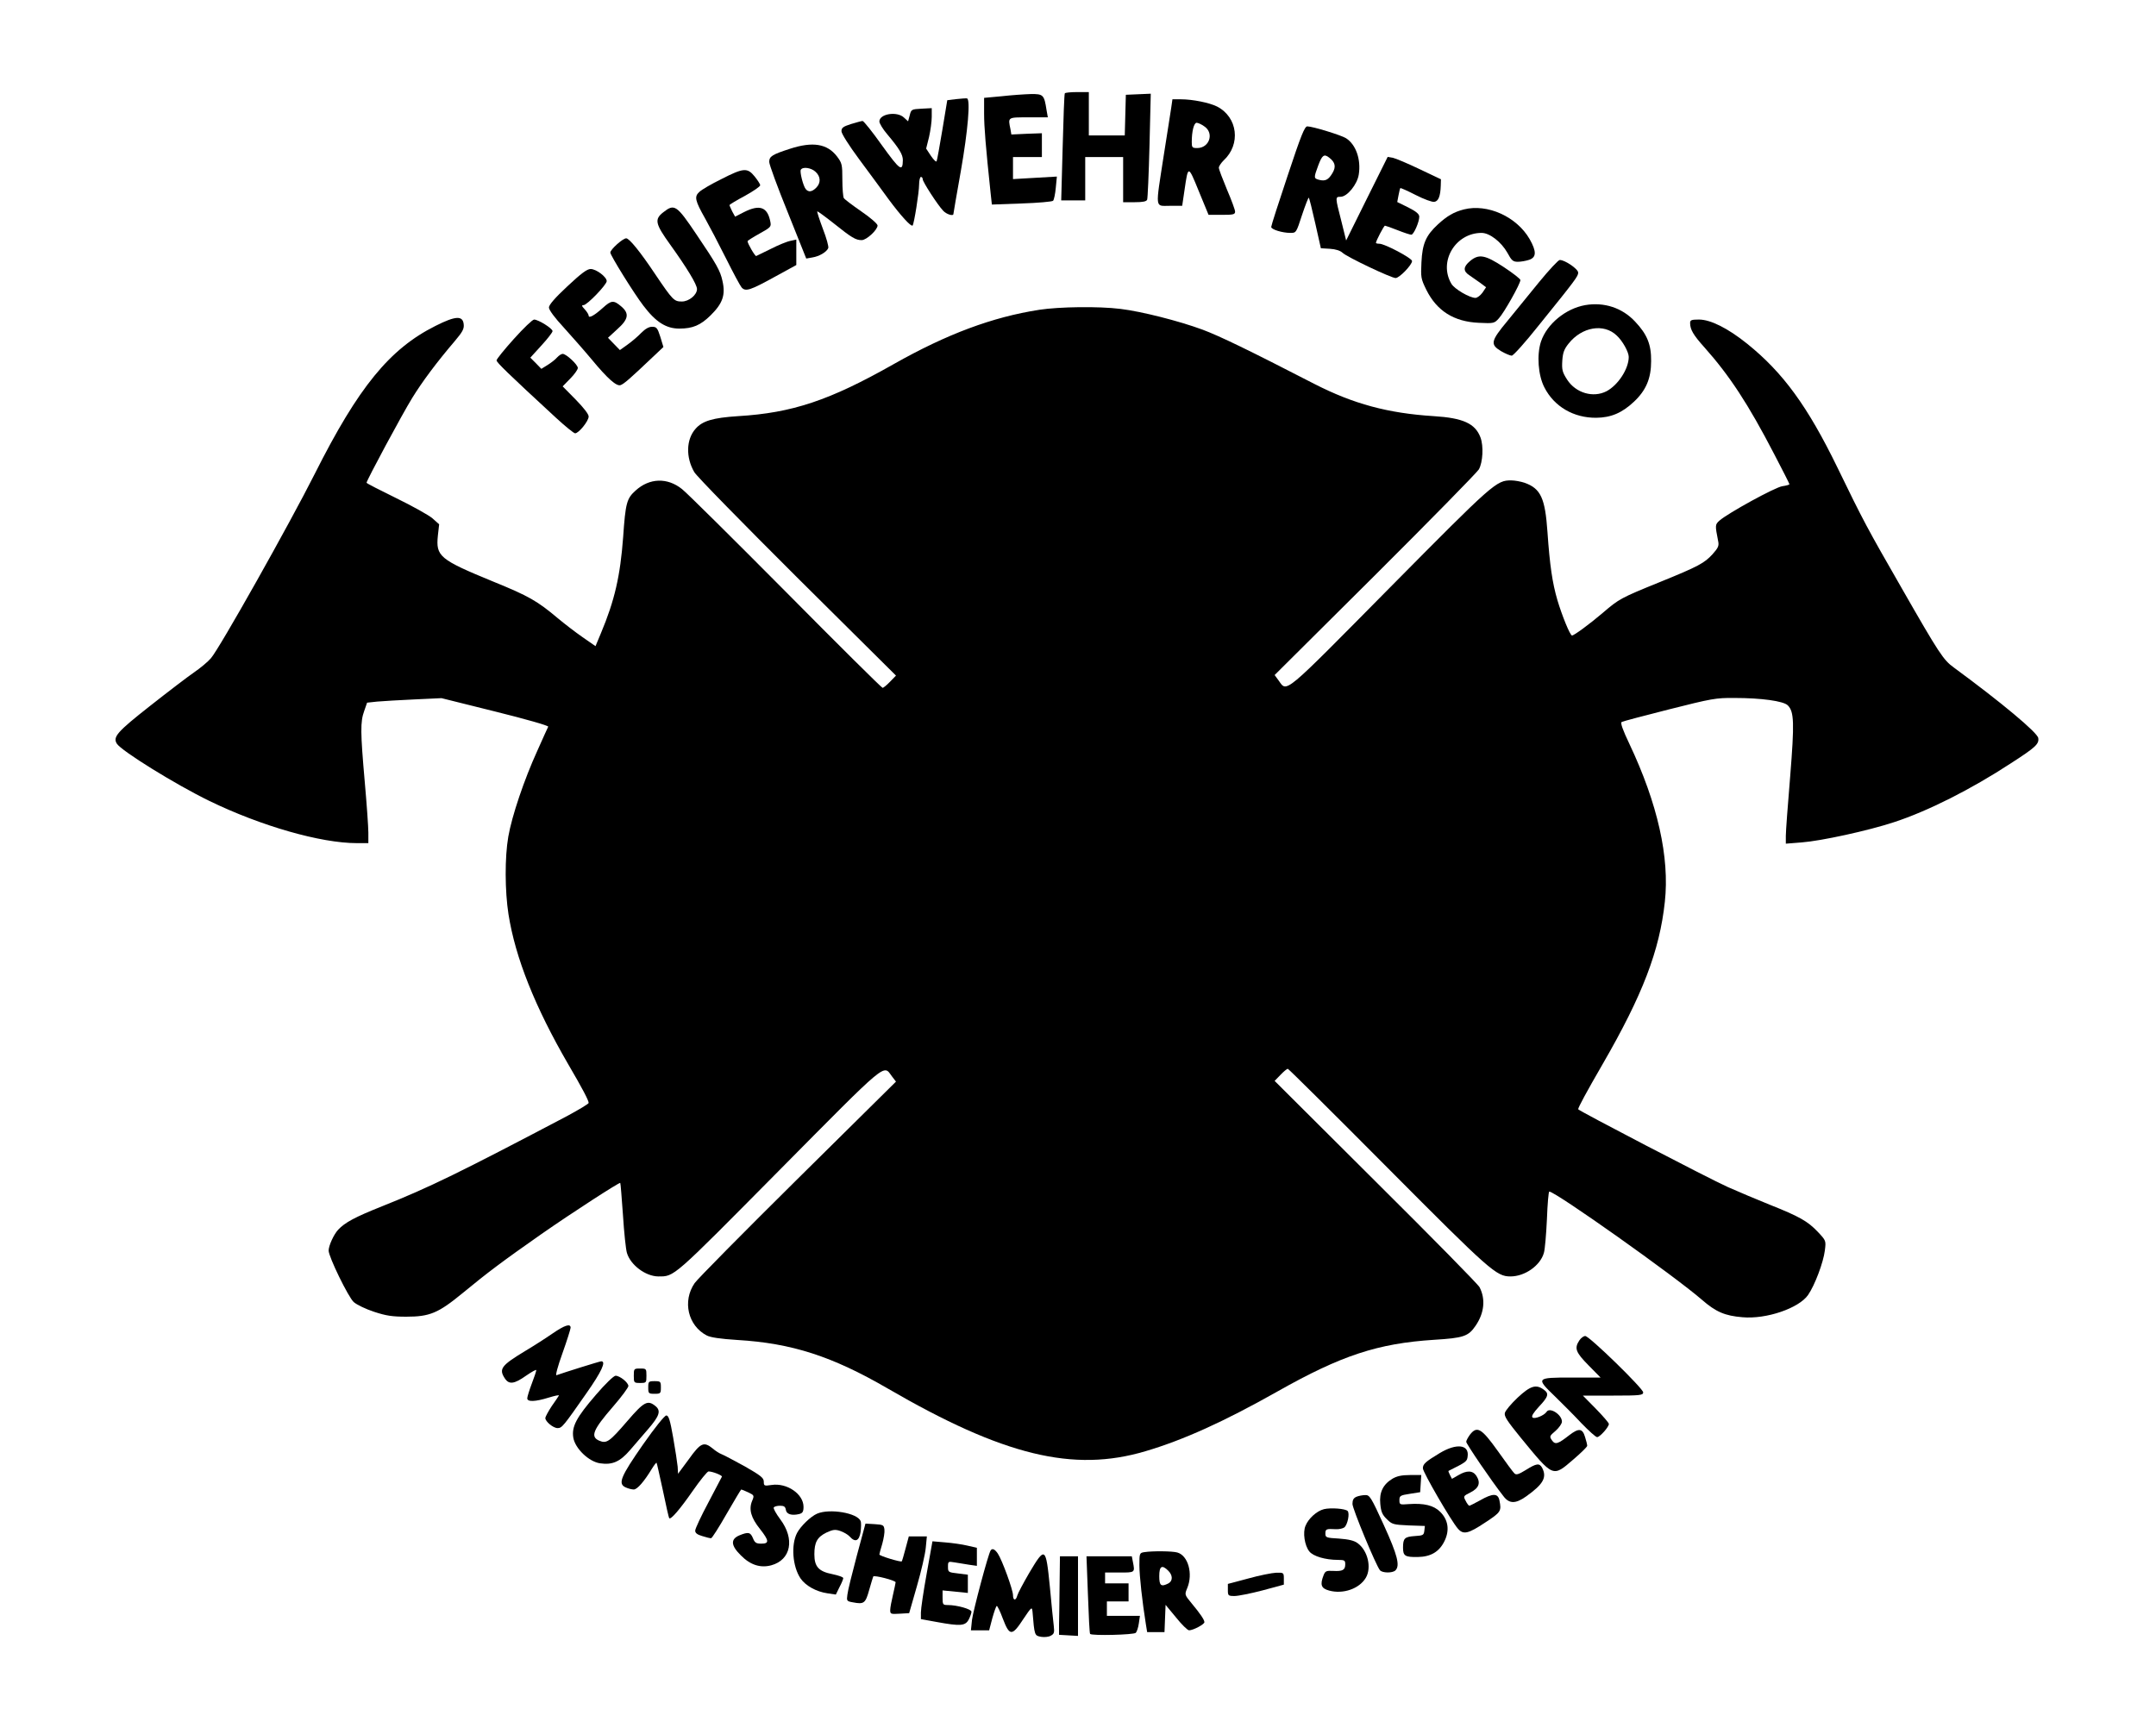<?xml version="1.0" encoding="UTF-8" standalone="yes"?>
<svg version="1.0" xmlns="http://www.w3.org/2000/svg" width="1194" height="957" viewBox="0 0 1194 957" preserveAspectRatio="xMidYMid meet">
  <g transform="translate(0,957) scale(0.1,-0.1)" fill="#000000" stroke="none">
    <path d="M5897 9053 c-3 -5 -8 -140 -12 -300 l-8 -293 67 0 66 0 0 120 0 120
105 0 105 0 0 -125 0 -125 64 0 c45 0 65 4 69 14 3 7 9 142 13 300 l7 287 -69
-3 -69 -3 -3 -112 -3 -113 -99 0 -100 0 0 120 0 120 -64 0 c-36 0 -67 -3 -69
-7z"/>
    <path d="M5548 9037 l-98 -9 0 -87 c0 -75 9 -184 36 -440 l7 -64 165 6 c91 3
169 10 174 15 5 5 12 38 15 72 l6 62 -122 -7 -121 -7 0 61 0 61 80 0 80 0 0
66 0 66 -84 -3 -85 -4 -5 29 c-14 68 -17 66 100 66 l107 0 -7 39 c-13 86 -18
91 -88 90 -35 -1 -107 -6 -160 -12z"/>
    <path d="M5295 9021 l-49 -6 -27 -163 c-15 -90 -29 -168 -32 -175 -2 -6 -16 7
-31 29 l-27 41 16 64 c8 35 15 86 15 112 l0 48 -57 -3 c-55 -3 -57 -4 -65 -37
l-9 -33 -23 21 c-38 36 -136 21 -136 -22 0 -10 19 -42 43 -70 68 -81 87 -113
87 -144 -1 -67 -16 -56 -115 81 -53 75 -102 136 -108 136 -5 0 -34 -8 -64 -17
-44 -14 -53 -21 -53 -40 0 -13 41 -78 98 -155 54 -73 128 -173 164 -223 66
-89 124 -153 132 -144 8 8 36 184 36 227 0 23 5 42 10 42 6 0 10 -6 10 -13 0
-14 81 -140 113 -174 18 -20 57 -32 57 -18 0 2 18 109 41 237 40 228 54 399
34 403 -5 1 -32 -1 -60 -4z"/>
    <path d="M6487 8978 c-4 -24 -22 -144 -42 -268 -47 -304 -50 -280 33 -280 l69
0 13 88 c20 138 20 138 79 -7 l54 -131 73 0 c64 0 74 2 74 18 0 9 -20 64 -45
122 -24 58 -45 112 -45 121 0 8 12 26 26 40 97 89 79 240 -36 299 -42 21 -135
40 -200 40 l-47 0 -6 -42z m184 -109 c54 -38 26 -119 -41 -119 -27 0 -30 3
-30 33 0 60 12 107 27 107 8 0 28 -9 44 -21z"/>
    <path d="M7131 8597 c-50 -149 -91 -277 -91 -284 0 -14 61 -33 107 -33 31 0
32 1 64 100 18 54 35 97 37 95 3 -2 19 -66 36 -142 l31 -138 50 -3 c32 -2 57
-10 70 -22 25 -24 270 -140 294 -140 21 0 91 73 91 94 0 16 -151 96 -181 96
-11 0 -19 2 -19 5 0 10 44 95 50 95 3 0 35 -11 70 -25 35 -14 69 -25 76 -25
13 0 44 70 44 100 0 14 -17 29 -61 51 l-61 30 7 37 c4 20 8 38 10 40 2 2 40
-15 85 -38 45 -23 91 -40 103 -38 23 3 34 31 36 89 l1 36 -118 56 c-65 31
-131 59 -148 63 l-29 5 -115 -231 -115 -232 -27 109 c-34 132 -34 133 -4 133
37 0 93 69 101 124 13 83 -16 165 -70 200 -26 17 -186 66 -215 66 -15 0 -35
-50 -109 -273z m230 100 c34 -26 39 -51 18 -86 -22 -37 -39 -46 -74 -37 -30 8
-30 11 -4 81 21 56 32 64 60 42z"/>
    <path d="M4375 8746 c-99 -32 -115 -42 -115 -73 0 -14 46 -140 103 -280 l102
-255 34 6 c38 6 79 30 88 52 3 8 -10 56 -30 107 -19 51 -33 94 -31 96 2 2 43
-28 91 -66 100 -80 122 -93 155 -93 27 0 88 57 88 81 0 9 -40 44 -90 78 -49
34 -93 67 -97 74 -4 7 -8 53 -8 102 0 84 -2 92 -30 129 -54 70 -134 83 -260
42z m142 -128 c28 -26 30 -61 3 -88 -23 -23 -43 -26 -58 -7 -14 17 -34 96 -27
107 11 18 58 11 82 -12z"/>
    <path d="M3995 8578 c-55 -27 -110 -59 -122 -71 -29 -26 -24 -48 32 -147 23
-41 75 -140 115 -220 40 -80 79 -153 87 -162 22 -25 48 -16 186 60 l117 64 0
70 0 71 -32 -7 c-18 -3 -67 -23 -108 -44 -41 -20 -78 -38 -82 -40 -6 -3 -48
69 -48 82 0 3 30 22 66 42 63 35 66 38 60 67 -16 81 -59 96 -146 52 l-49 -25
-16 29 c-8 17 -15 32 -15 35 0 3 38 26 85 51 47 26 85 52 85 59 0 6 -14 28
-31 49 -40 49 -61 48 -184 -15z"/>
    <path d="M3673 8394 c-50 -39 -44 -64 38 -178 94 -131 149 -222 149 -247 0
-32 -44 -69 -84 -69 -43 0 -50 7 -148 152 -82 123 -143 198 -160 198 -19 0
-88 -62 -88 -79 0 -15 130 -225 183 -294 69 -91 126 -127 199 -127 74 0 117
18 173 73 67 66 84 113 66 191 -12 56 -32 92 -145 259 -109 162 -121 170 -183
121z"/>
    <path d="M8107 8410 c-55 -14 -93 -36 -144 -83 -66 -61 -86 -106 -91 -210 -4
-83 -3 -91 27 -152 58 -117 153 -177 291 -183 83 -4 86 -3 111 25 28 30 119
191 119 212 0 6 -41 38 -91 71 -105 69 -139 75 -188 34 -38 -32 -39 -56 -3
-79 15 -10 42 -29 60 -42 l32 -24 -20 -30 c-12 -16 -29 -29 -39 -29 -32 0
-116 49 -133 78 -73 123 22 282 167 282 45 0 109 -50 143 -110 23 -43 31 -50
58 -50 17 0 45 5 63 11 40 14 41 46 2 115 -72 124 -233 197 -364 164z"/>
    <path d="M8524 8008 c-54 -67 -134 -164 -176 -216 -93 -112 -96 -130 -35 -167
24 -14 51 -25 59 -25 9 0 76 75 149 167 206 255 219 273 219 293 0 20 -73 70
-102 70 -8 0 -59 -55 -114 -122z"/>
    <path d="M3142 7984 c-69 -64 -102 -103 -102 -117 0 -14 32 -57 83 -112 45
-50 114 -128 153 -175 91 -110 139 -151 161 -143 19 7 51 35 167 145 l70 66
-17 56 c-16 50 -21 56 -46 56 -18 0 -38 -12 -60 -34 -18 -19 -52 -48 -76 -65
l-42 -30 -33 34 -33 34 51 47 c63 56 69 88 21 128 -40 34 -54 33 -99 -8 -49
-44 -80 -61 -80 -44 0 6 -10 22 -22 35 -17 18 -18 23 -6 23 19 0 128 113 128
133 0 23 -58 67 -89 67 -20 0 -52 -24 -129 -96z"/>
    <path d="M8779 7880 c-108 -19 -212 -104 -245 -202 -24 -73 -16 -187 19 -254
54 -106 162 -169 287 -168 81 1 142 26 209 89 67 63 95 129 95 225 1 92 -22
148 -89 219 -71 76 -171 109 -276 91z m174 -168 c33 -30 67 -92 67 -119 0 -66
-59 -156 -123 -190 -74 -38 -170 -10 -218 64 -27 42 -30 55 -27 105 3 46 11
65 35 95 74 93 195 113 266 45z"/>
    <path d="M5755 7854 c-258 -40 -511 -134 -806 -301 -355 -201 -561 -270 -862
-288 -138 -9 -197 -26 -235 -70 -52 -58 -55 -158 -7 -240 13 -23 270 -285 570
-584 l547 -543 -33 -34 c-18 -19 -37 -34 -41 -34 -5 0 -246 239 -536 532 -290
292 -548 548 -575 569 -81 65 -180 62 -257 -8 -49 -44 -56 -68 -69 -258 -16
-215 -47 -351 -123 -532 l-30 -72 -72 50 c-39 27 -100 74 -136 104 -115 97
-163 124 -357 203 -299 123 -320 140 -308 256 l7 62 -37 33 c-21 18 -111 68
-201 112 -90 44 -164 82 -164 85 0 13 199 383 253 470 56 91 136 198 235 314
43 51 53 68 50 94 -5 49 -45 47 -156 -9 -254 -127 -427 -339 -668 -818 -140
-278 -529 -970 -576 -1023 -16 -19 -58 -54 -93 -78 -35 -24 -145 -108 -244
-186 -183 -144 -207 -172 -184 -209 25 -40 325 -226 512 -317 286 -139 617
-234 817 -234 l64 0 0 58 c0 31 -9 158 -20 282 -24 274 -25 332 -3 392 l16 46
56 6 c31 3 124 8 206 12 l150 7 297 -74 c169 -42 296 -78 294 -84 -3 -5 -30
-66 -61 -135 -72 -158 -140 -359 -160 -474 -20 -115 -19 -302 1 -430 38 -241
147 -514 331 -831 79 -135 113 -200 113 -214 0 -5 -55 -38 -122 -74 -589 -310
-760 -394 -1021 -498 -153 -61 -206 -90 -244 -130 -25 -27 -53 -89 -53 -116 0
-34 109 -258 139 -285 17 -15 67 -39 113 -54 67 -22 101 -27 178 -27 130 0
177 20 310 129 143 118 225 179 436 327 172 120 435 290 439 285 2 -2 8 -82
15 -178 6 -96 16 -191 22 -210 20 -67 103 -129 173 -130 91 0 75 -14 670 587
608 614 576 587 624 522 l23 -30 -544 -538 c-299 -296 -556 -556 -571 -578
-69 -100 -37 -236 67 -290 21 -11 76 -19 170 -25 301 -18 524 -90 831 -268
642 -373 1029 -467 1429 -348 210 62 437 165 731 331 354 200 556 266 867 286
163 10 190 19 230 78 48 70 56 147 22 213 -6 14 -265 277 -574 584 l-561 559
32 33 c18 19 36 34 41 34 4 0 253 -247 554 -550 567 -570 601 -600 679 -600
80 0 165 60 185 130 6 19 13 104 17 188 3 83 9 152 13 152 34 0 693 -467 845
-599 78 -68 128 -89 225 -97 132 -12 312 50 363 123 38 55 85 181 93 246 7 55
7 55 -39 104 -56 59 -102 85 -268 151 -69 28 -172 71 -230 97 -107 48 -829
424 -829 431 0 10 47 97 135 249 222 384 316 629 345 900 27 246 -40 544 -196
874 -38 80 -51 117 -43 122 7 4 125 35 263 70 234 59 258 64 361 63 150 0 272
-17 296 -41 35 -35 37 -96 13 -395 -13 -155 -24 -303 -24 -327 l0 -44 88 7
c107 8 369 65 511 112 187 61 427 182 647 326 138 89 157 107 152 140 -4 30
-204 197 -468 391 -57 41 -81 77 -287 437 -193 336 -214 375 -357 670 -165
339 -301 526 -500 686 -107 86 -203 134 -267 134 -42 0 -49 -3 -49 -19 0 -36
17 -66 80 -136 138 -155 242 -313 386 -591 46 -88 84 -163 84 -166 0 -3 -17
-8 -39 -11 -39 -5 -303 -150 -349 -191 -24 -22 -24 -25 -7 -112 6 -27 1 -38
-31 -74 -45 -49 -77 -67 -294 -155 -214 -87 -223 -92 -313 -169 -75 -64 -160
-126 -171 -126 -11 0 -56 112 -81 196 -28 96 -42 191 -55 377 -13 188 -37 241
-127 273 -21 7 -54 13 -73 13 -83 1 -99 -14 -675 -596 -597 -604 -566 -578
-614 -512 l-22 30 555 552 c305 304 564 568 576 587 22 39 27 129 9 177 -29
77 -96 108 -259 118 -254 16 -445 68 -660 178 -365 188 -524 265 -620 301
-133 49 -339 101 -455 115 -120 15 -339 12 -450 -5z"/>
    <path d="M2846 7693 c-53 -59 -96 -112 -96 -119 0 -11 59 -69 329 -318 51 -47
99 -86 106 -86 20 0 75 68 75 93 0 13 -27 48 -72 94 l-72 73 42 43 c23 23 42
50 42 59 0 18 -64 78 -84 78 -7 0 -21 -9 -31 -20 -10 -12 -34 -30 -53 -42
l-34 -21 -30 31 -31 31 61 67 c34 37 62 73 62 80 0 15 -79 64 -102 64 -9 0
-59 -48 -112 -107z"/>
    <path d="M3060 2184 c-36 -25 -103 -68 -150 -96 -134 -81 -149 -100 -114 -153
23 -35 52 -31 117 15 32 22 57 36 57 31 0 -5 -11 -39 -25 -75 -14 -37 -25 -73
-25 -81 0 -21 45 -19 119 4 33 10 59 16 56 11 -2 -4 -20 -31 -40 -59 -19 -29
-35 -59 -35 -65 0 -20 44 -56 68 -56 24 0 32 10 161 195 82 117 109 175 81
175 -9 0 -209 -63 -248 -77 -7 -3 6 47 33 122 25 70 45 134 45 141 0 25 -33
14 -100 -32z"/>
    <path d="M8746 2145 c-28 -43 -20 -65 51 -137 l67 -68 -162 0 c-196 0 -197 -2
-90 -105 40 -39 106 -105 146 -148 41 -42 79 -77 87 -77 15 0 65 56 65 73 0 6
-33 44 -72 84 l-72 73 167 0 c152 0 167 2 167 18 0 21 -298 312 -321 312 -9 0
-24 -11 -33 -25z"/>
    <path d="M3510 1950 c0 -39 1 -40 35 -40 34 0 35 1 35 40 0 39 -1 40 -35 40
-34 0 -35 -1 -35 -40z"/>
    <path d="M3299 1843 c-107 -124 -134 -175 -124 -236 10 -60 86 -133 148 -142
68 -10 110 8 166 73 27 31 72 84 100 116 63 73 73 102 41 128 -43 35 -63 25
-155 -82 -100 -116 -115 -127 -156 -110 -51 22 -36 60 76 189 47 54 85 106 85
114 0 19 -47 57 -71 57 -10 0 -57 -45 -110 -107z"/>
    <path d="M3590 1885 c0 -33 2 -35 35 -35 33 0 35 2 35 35 0 33 -2 35 -35 35
-33 0 -35 -2 -35 -35z"/>
    <path d="M8405 1829 c-36 -34 -68 -72 -71 -85 -5 -18 13 -45 87 -136 183 -223
177 -221 292 -122 42 36 77 70 77 76 0 6 -5 28 -12 49 -14 48 -35 50 -87 10
-64 -50 -78 -54 -96 -29 -15 22 -14 24 20 53 19 17 35 39 35 51 0 39 -68 82
-85 54 -13 -20 -67 -42 -78 -31 -7 7 4 25 36 60 53 56 57 73 25 95 -42 30 -73
20 -143 -45z"/>
    <path d="M3561 1569 c-124 -178 -140 -217 -97 -237 15 -7 35 -12 46 -12 19 0
58 45 99 113 13 21 25 37 27 35 2 -2 17 -71 35 -153 17 -83 33 -152 35 -154 9
-10 60 50 131 152 41 59 80 107 87 107 22 0 77 -22 74 -29 -2 -4 -36 -68 -75
-143 -40 -75 -73 -145 -73 -156 0 -13 11 -22 39 -30 21 -7 43 -12 49 -12 5 0
44 61 86 135 43 74 79 135 81 135 2 0 20 -7 39 -16 33 -16 34 -17 21 -48 -19
-46 -6 -93 44 -155 51 -65 52 -81 7 -81 -28 0 -36 5 -46 30 -14 34 -26 36 -75
16 -50 -21 -48 -56 8 -111 52 -53 108 -71 168 -55 110 30 132 146 50 255 -23
31 -39 60 -36 65 3 6 19 10 35 10 22 0 29 -5 32 -22 3 -25 32 -34 74 -24 19 5
24 13 24 40 0 71 -92 134 -177 121 -41 -6 -43 -5 -43 18 0 21 -16 34 -107 86
-60 33 -117 63 -128 67 -11 4 -33 18 -48 31 -49 40 -67 32 -132 -59 l-60 -81
-2 39 c-2 21 -13 94 -25 162 -17 97 -25 122 -38 122 -9 0 -62 -65 -129 -161z"/>
    <path d="M8141 1624 c-11 -15 -21 -33 -21 -40 0 -11 139 -216 206 -301 32 -43
67 -43 125 -2 97 69 117 106 89 160 -15 26 -31 24 -90 -13 -39 -24 -53 -29
-63 -19 -7 6 -48 62 -92 124 -90 126 -115 141 -154 91z"/>
    <path d="M7974 1522 c-81 -49 -94 -61 -94 -85 0 -21 158 -294 194 -334 30 -35
58 -28 151 34 87 57 91 63 79 122 -8 41 -37 41 -107 1 -30 -16 -56 -30 -60
-30 -3 0 -13 12 -20 27 -14 26 -13 27 27 47 47 24 57 53 32 92 -20 30 -53 31
-100 3 l-35 -20 -11 21 c-6 12 -10 22 -8 23 100 50 103 52 106 82 8 64 -62 72
-154 17z"/>
    <path d="M7712 1380 c-53 -32 -74 -76 -68 -139 4 -44 11 -61 36 -85 29 -29 35
-31 121 -35 l90 -3 -3 -27 c-3 -24 -7 -26 -53 -29 -56 -4 -65 -12 -65 -64 0
-46 11 -53 81 -52 73 1 120 29 149 89 29 60 20 117 -24 161 -36 36 -89 49
-175 43 -49 -4 -51 -3 -51 22 0 24 5 27 58 35 l57 9 3 48 3 47 -63 0 c-45 0
-72 -6 -96 -20z"/>
    <path d="M7513 1280 c-17 -7 -23 -18 -23 -40 0 -27 129 -338 152 -367 13 -16
70 -17 86 -1 26 26 12 83 -64 250 -71 156 -79 168 -103 167 -14 0 -36 -4 -48
-9z"/>
    <path d="M7332 1211 c-40 -10 -86 -52 -102 -92 -16 -37 -5 -110 21 -142 21
-27 89 -47 159 -47 36 0 40 -3 40 -24 0 -32 -14 -40 -67 -37 -38 2 -44 -1 -53
-24 -21 -54 -13 -73 31 -85 77 -21 167 10 203 71 33 56 11 151 -46 192 -19 14
-49 21 -102 25 -72 4 -76 6 -76 28 0 25 5 27 58 24 18 -1 39 4 47 10 18 15 31
78 18 91 -13 13 -93 19 -131 10z"/>
    <path d="M4525 1186 c-35 -15 -91 -69 -111 -107 -34 -66 -25 -185 19 -251 28
-41 87 -74 149 -83 l47 -7 20 41 c12 22 21 45 21 50 0 6 -27 15 -60 22 -76 15
-100 41 -100 110 0 67 16 95 66 120 37 17 49 19 78 9 18 -6 42 -20 51 -30 31
-35 53 -26 61 25 3 25 4 52 0 60 -17 45 -172 71 -241 41z"/>
    <path d="M4745 953 c-26 -98 -50 -194 -52 -215 -5 -35 -4 -37 30 -43 62 -12
70 -6 91 70 11 39 21 71 22 73 5 9 124 -22 124 -32 -1 -6 -7 -38 -15 -71 -8
-33 -15 -70 -15 -83 0 -22 3 -23 53 -20 l52 3 43 150 c24 83 46 178 49 213 l6
62 -50 0 -50 0 -18 -67 c-10 -38 -19 -69 -21 -71 -4 -6 -124 30 -124 38 0 3 7
30 16 59 8 29 14 64 12 79 -3 25 -7 27 -54 30 l-51 3 -48 -178z"/>
    <path d="M5132 854 c-18 -99 -32 -195 -32 -215 l0 -37 88 -16 c131 -24 158
-22 177 14 8 16 15 35 15 43 0 14 -79 37 -131 37 -27 0 -29 2 -29 41 l0 40 70
-7 70 -7 0 51 0 50 -55 7 c-53 6 -55 7 -55 37 0 30 1 30 38 24 20 -3 56 -9 80
-13 l42 -6 0 50 0 50 -52 12 c-29 7 -85 15 -124 18 l-70 6 -32 -179z"/>
    <path d="M5486 982 c-14 -22 -97 -335 -103 -384 l-6 -58 50 0 51 0 17 65 c10
36 21 68 25 70 3 2 19 -30 34 -71 37 -97 51 -97 113 -2 45 67 48 70 51 42 11
-133 11 -133 47 -140 18 -3 42 -1 54 6 19 10 21 18 17 53 -3 23 -13 122 -22
220 -22 220 -26 223 -114 75 -33 -57 -63 -113 -66 -125 -8 -31 -24 -29 -24 2
0 29 -60 194 -84 230 -17 25 -31 31 -40 17z"/>
    <path d="M6338 973 c-27 -4 -28 -6 -28 -72 0 -59 16 -204 36 -328 l7 -43 48 0
48 0 3 76 3 75 58 -70 c31 -39 64 -71 72 -71 23 0 85 33 85 45 0 13 -22 46
-72 106 -38 46 -38 47 -23 83 33 79 5 180 -55 197 -27 8 -138 9 -182 2z m132
-103 c25 -25 26 -56 1 -70 -41 -21 -51 -13 -51 40 0 56 15 65 50 30z"/>
    <path d="M5868 790 c-1 -88 -2 -186 -3 -217 l0 -58 53 -3 52 -3 0 220 0 221
-50 0 -50 0 -2 -160z"/>
    <path d="M6025 738 c4 -117 9 -215 12 -218 10 -11 242 -5 253 6 6 6 14 30 17
53 l6 41 -92 0 -91 0 0 40 0 40 60 0 60 0 0 50 0 50 -65 0 -65 0 0 30 0 30 80
0 c86 0 86 -1 74 59 l-6 31 -126 0 -125 0 8 -212z"/>
    <path d="M6913 827 l-113 -30 0 -34 c0 -31 2 -33 37 -33 20 0 90 14 155 31
l118 32 0 33 c0 33 -1 34 -42 33 -24 -1 -94 -15 -155 -32z"/>
  </g>
</svg>